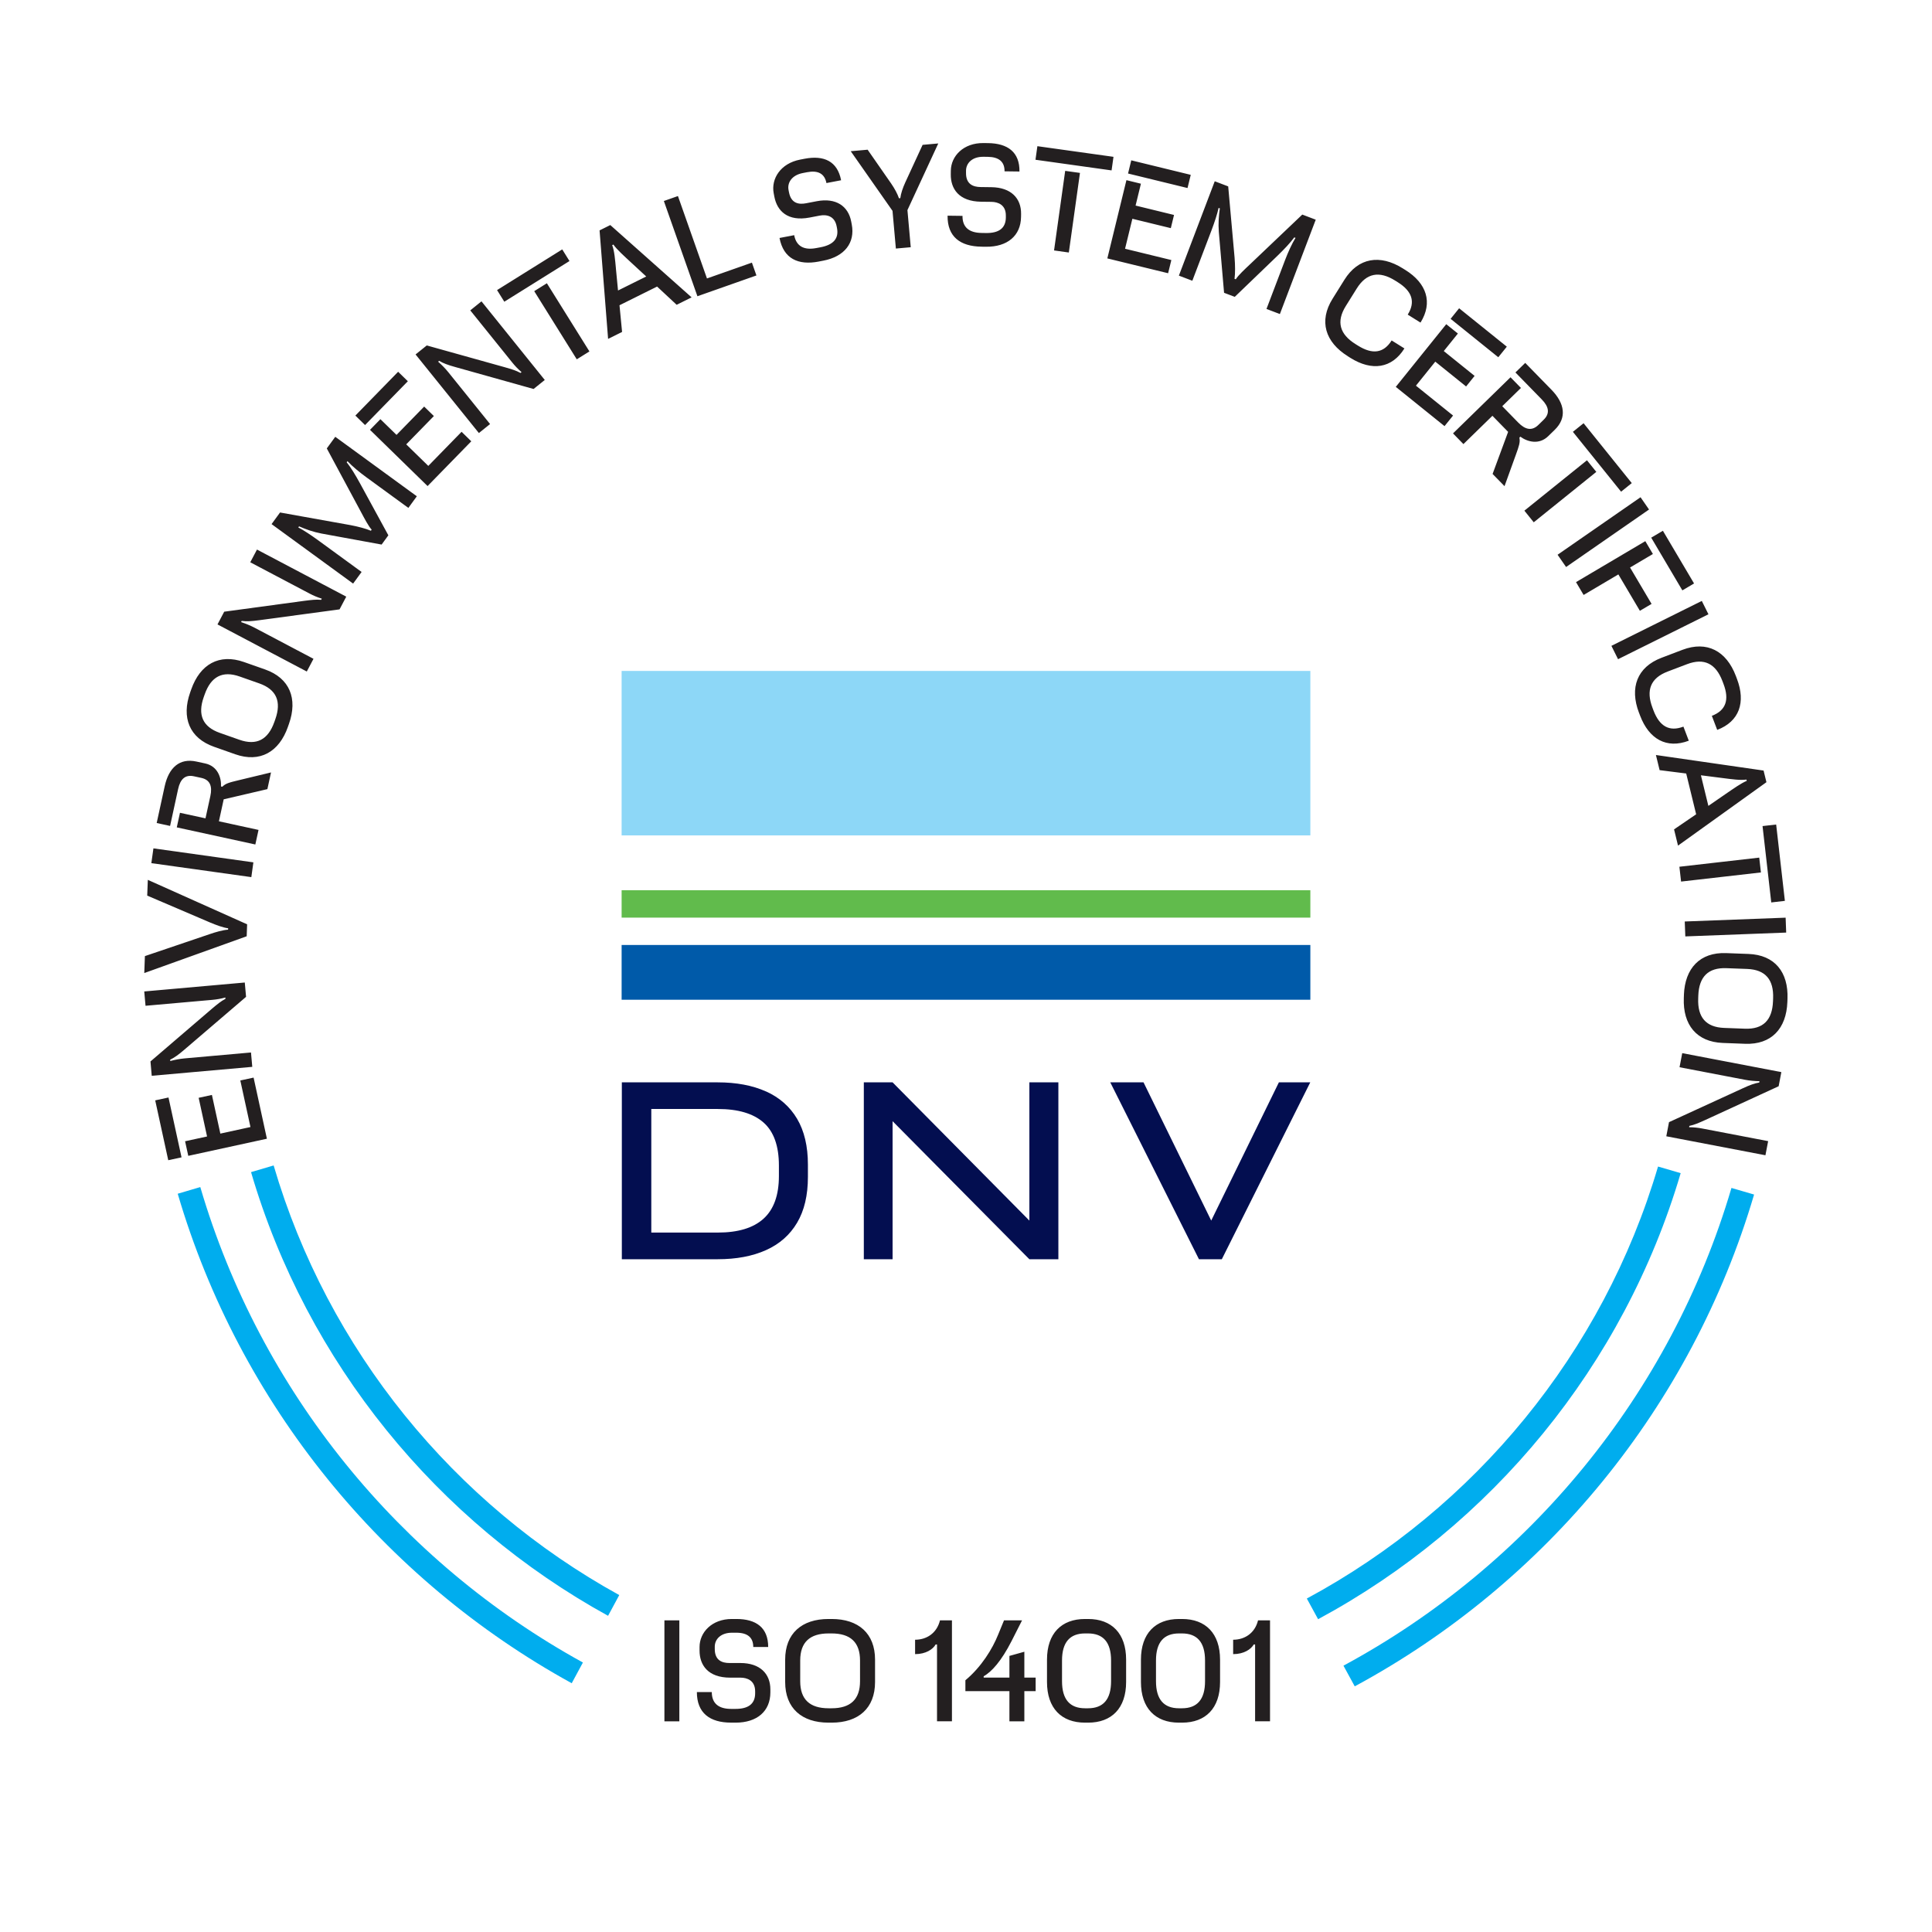 <?xml version="1.0" encoding="UTF-8"?>
<svg id="Layer_1" data-name="Layer 1" xmlns="http://www.w3.org/2000/svg" xmlns:xlink="http://www.w3.org/1999/xlink" viewBox="0 0 800 800">
  <defs>
    <style>
      .cls-1 {
        fill: none;
      }

      .cls-2 {
        fill: #231f20;
      }

      .cls-3 {
        fill: #8dd7f7;
      }

      .cls-4 {
        fill: #00adee;
      }

      .cls-5 {
        clip-path: url(#clippath-1);
      }

      .cls-6 {
        fill: #030e50;
      }

      .cls-7 {
        fill: #005aa9;
      }

      .cls-8 {
        fill: #61bb4c;
      }

      .cls-9 {
        clip-path: url(#clippath);
      }
    </style>
    <clipPath id="clippath">
      <circle class="cls-1" cx="400" cy="400" r="390"/>
    </clipPath>
    <clipPath id="clippath-1">
      <rect class="cls-1" x="5" y="5" width="790" height="948"/>
    </clipPath>
  </defs>
  <g class="cls-9">
    <g>
      <g class="cls-5">
        <path class="cls-4" d="M82.94,491.54l-9.35,2.76c25.55,87.08,85.07,159.75,163.15,202.69l4.63-8.58c-75.82-41.71-133.61-112.29-158.43-196.86M256.43,660.49c-68.48-37.73-120.71-101.47-143.12-177.9l-9.36,2.76c23.15,78.93,77.1,144.76,147.84,183.72l4.63-8.58ZM695.92,485.77l-9.36-2.73c-22.75,77.15-75.86,141.4-145.43,178.88l4.67,8.56c71.82-38.71,126.64-105.05,150.13-184.7M726.32,494.63l-9.36-2.73c-25.13,85.29-83.79,156.34-160.66,197.82l4.67,8.56c79.12-42.71,139.49-115.85,165.36-203.65"/>
        <path class="cls-2" d="M696.58,436.07l-1.12,5.85,27.04,5.18c1.97.38,4.15.57,6.07.6l-.1.55c-1.93.31-3.95,1.06-6.82,2.39l-30.55,14.02-1.12,5.85,41.05,7.86,1.12-5.85-27.26-5.22c-1.86-.36-3.65-.53-5.46-.54l.1-.55c2.13-.45,3.81-1.2,6.48-2.4l30.49-14.02,1.12-5.85-41.05-7.86ZM703.23,412.23c.3-7.74,4.07-11.62,11.65-11.33l8.58.32c7.57.29,11.04,4.44,10.75,12.18l-.05,1.23c-.3,7.75-4.07,11.62-11.64,11.33l-8.58-.32c-7.57-.29-11.05-4.44-10.75-12.18l.04-1.23ZM697.28,411.95l-.05,1.34c-.42,11.03,5.27,18.15,16.13,18.57l9.25.35c10.86.41,17.08-6.26,17.5-17.29l.05-1.34c.42-11.03-5.27-18.16-16.14-18.57l-9.25-.35c-10.86-.41-17.08,6.27-17.5,17.3M697.62,381.57l.23,6.18,41.77-1.59-.23-6.17-41.77,1.58ZM729.83,342.06l3.61,31.62,5.64-.65-3.61-31.61-5.64.64ZM695.4,358.9l.7,6.14,33.06-3.78-.7-6.14-33.06,3.78ZM685.68,312.62l1.53,6.28,11.01,1.39,4.12,16.89-9.15,6.25,1.64,6.72,36.61-26.26-1.18-4.82-44.6-6.44ZM713.43,322.19c3.56.45,7.24.99,9.73.61l.13.54c-2.4.99-5.52,3.24-8.67,5.38l-7.22,4.98-3.09-12.67,9.12,1.16ZM678.67,295.11l.47,1.25c3.68,9.69,10.97,13.83,20.15,10.35l-2.22-5.83c-5.84,2.22-9.89-.12-12.39-6.68l-.43-1.15c-2.75-7.25-.79-12.28,6.29-14.98l8.03-3.05c7.09-2.69,11.9-.23,14.66,7.02l.43,1.14c2.5,6.57,1.02,11.01-4.82,13.23l2.22,5.82c9.17-3.48,11.87-11.42,8.18-21.11l-.47-1.25c-3.92-10.32-11.94-14.65-22.11-10.79l-8.65,3.29c-10.16,3.86-13.28,12.44-9.35,22.75M667.25,267.43l2.75,5.53,37.43-18.6-2.75-5.53-37.43,18.6ZM683.73,222.63l12.9,21.83,4.84-2.86-12.9-21.82-4.84,2.86ZM652.59,241.04l3.15,5.32,14.39-8.51,8.91,15.07,4.84-2.86-8.91-15.07,9.46-5.59-3.14-5.32-28.69,16.96ZM644.96,229.71l3.52,5.08,34.35-23.81-3.52-5.08-34.35,23.81ZM651.3,178.81l19.96,24.79,4.42-3.56-19.95-24.79-4.43,3.56ZM631.21,211.45l3.88,4.82,25.91-20.87-3.87-4.81-25.92,20.87ZM601.66,179.46l4.31,4.43,12.01-11.72,6.5,6.66-6.43,17.42,4.94,5.06,4.69-12.99c1.3-3.61,1.87-5.18,1.47-7.11l.4-.39c3,2.2,7.8,3.44,11.54-.22l2.68-2.61c5.11-4.98,4.19-10.94-1.34-16.6l-10.86-11.12-4.06,3.96,10.9,11.16c3,3.07,3.44,5.84.8,8.41l-2.19,2.14c-2.64,2.58-5.39,2.07-8.39-1l-6.58-6.74,7.74-7.56-4.32-4.42-23.81,23.24ZM600.66,132.02l19.75,15.91,3.53-4.38-19.75-15.9-3.53,4.38ZM577.97,160.2l20.18,16.25,3.53-4.38-15.37-12.37,8.01-9.95,12.76,10.28,3.52-4.38-12.76-10.28,5.84-7.26-4.82-3.87-20.9,25.96ZM558.1,147.52l1.14.71c8.8,5.49,17.11,4.38,22.3-3.95l-5.29-3.31c-3.31,5.3-7.94,5.89-13.91,2.17l-1.04-.65c-6.58-4.1-8.06-9.3-4.05-15.74l4.55-7.29c4.01-6.43,9.34-7.38,15.91-3.27l1.04.65c5.96,3.72,7.47,8.15,4.16,13.44l5.29,3.3c5.19-8.32,2.55-16.28-6.25-21.77l-1.14-.71c-9.36-5.85-18.38-4.45-24.13,4.77l-4.9,7.85c-5.76,9.22-3.05,17.93,6.31,23.77M524.4,127.92l5.57,2.12,14.85-39.07-5.57-2.12-21.58,20.53c-2.13,2-4.99,4.66-5.96,6.27l-.52-.2c.32-2.26.27-5.74.02-8.82l-2.64-29.45-5.57-2.12-14.85,39.07,5.57,2.12,7.98-20.99c1.15-3.03,2.4-6.79,2.89-9.17l.52.2c-.43,2.88-.7,6.24-.42,9.74l2.17,25.21,4.43,1.68,17.59-16.92c2.92-2.83,5.41-5.46,7.05-7.7l.52.2c-1.53,2.46-3.13,6.03-4.34,9.21l-7.68,20.21ZM467.1,71.85l24.63,6.01,1.33-5.46-24.63-6.01-1.33,5.46ZM458.52,107l25.17,6.14,1.34-5.46-19.17-4.68,3.03-12.41,15.92,3.88,1.33-5.46-15.92-3.89,2.21-9.05-6-1.47-7.9,32.38ZM428.77,66.15l31.51,4.41.79-5.62-31.51-4.41-.79,5.62ZM436.46,103.7l6.12.86,4.61-32.96-6.12-.85-4.61,32.95ZM406.35,102.15l1.9.02c8.86.11,14.44-4.55,14.54-12.35l.02-1.23c.08-6.47-4.15-10.97-12.29-11.08l-4.51-.06c-3.01-.04-6.06-1.14-6-5.87v-.95c.05-3.13,2.59-5.77,7.22-5.71l1.78.02c4.57.06,7,1.99,6.95,6l6.18.08c.11-8.03-4.86-11.66-13-11.76l-1.9-.02c-8.31-.11-13.44,5.4-13.52,11.42l-.02,1.51c-.08,5.96,3.31,11.24,12.56,11.36l4.24.05c2.79.03,6.06,1.25,6,5.76v.78c-.07,4.41-2.94,6.44-8.23,6.37l-1.78-.03c-5.24-.06-8-2.39-7.94-7.07l-6.18-.08c-.11,8.75,5.3,12.71,13.99,12.83M370.97,102.92l6.15-.55-1.37-15.37,12.77-27.6-6.49.58-7.18,15.57c-1.03,2.27-1.83,4.58-2.05,6.5l-.56.05c-.6-1.79-1.74-3.93-3.22-6.09l-9.75-14.02-7,.62,17.3,24.7,1.39,15.6ZM339.07,108.29l1.86-.36c8.71-1.67,13.23-7.35,11.76-15.02l-.23-1.2c-1.22-6.35-6.27-9.92-14.26-8.39l-4.44.85c-2.96.57-6.17.11-7.06-4.55l-.18-.93c-.59-3.07,1.37-6.17,5.92-7.04l1.75-.34c4.49-.86,7.26.54,8.02,4.49l6.07-1.16c-1.51-7.88-7.1-10.44-15.1-8.91l-1.86.36c-8.15,1.56-12.08,7.98-10.95,13.9l.28,1.48c1.12,5.86,5.5,10.35,14.59,8.61l4.16-.8c2.74-.52,6.19.01,7.04,4.44l.15.77c.82,4.33-1.58,6.89-6.78,7.89l-1.76.33c-5.14.99-8.32-.74-9.2-5.33l-6.07,1.16c1.65,8.6,7.74,11.4,16.28,9.76M288.78,122.67l24.44-8.61-1.87-5.31-18.61,6.55-12.02-34.12-5.83,2.05,13.89,39.42ZM251.8,140.33l5.79-2.88-1.07-11.05,15.57-7.74,8.1,7.55,6.19-3.08-33.67-29.94-4.44,2.21,3.53,44.92ZM255.04,111.15c-.34-3.57-.63-7.28-1.55-9.63l.5-.25c1.49,2.12,4.38,4.68,7.16,7.27l6.44,5.95-11.68,5.8-.88-9.15ZM208.82,124.94l26.99-16.85-3-4.82-26.99,16.85,3.01,4.82ZM238.82,148.79l5.25-3.27-17.62-28.23-5.24,3.27,17.62,28.23ZM198.29,179.32l4.64-3.73-17.27-21.44c-1.26-1.57-2.8-3.12-4.25-4.39l.43-.35c1.67,1.01,3.7,1.75,6.74,2.59l32.36,9.07,4.64-3.73-26.21-32.56-4.64,3.74,17.41,21.62c1.19,1.48,2.44,2.76,3.82,3.94l-.43.35c-1.91-1.04-3.68-1.55-6.48-2.36l-32.33-9.03-4.64,3.73,26.22,32.55ZM151.17,176l17.71-18.14-4.02-3.92-17.71,18.14,4.02,3.93ZM177.05,201.27l18.1-18.54-4.02-3.93-13.78,14.12-9.14-8.92,11.45-11.72-4.02-3.93-11.45,11.73-6.67-6.51-4.31,4.42,23.85,23.29ZM169.09,210.32l3.51-4.82-33.77-24.63-3.51,4.81,14.11,26.24c1.37,2.58,3.18,6.05,4.47,7.4l-.33.45c-2.1-.9-5.46-1.77-8.51-2.34l-29.1-5.22-3.51,4.81,33.77,24.63,3.51-4.81-18.14-13.23c-2.62-1.91-5.91-4.11-8.08-5.21l.33-.45c2.66,1.18,5.83,2.32,9.29,2.98l24.89,4.56,2.79-3.83-11.69-21.43c-1.96-3.57-3.83-6.66-5.57-8.82l.33-.45c1.97,2.12,4.99,4.6,7.74,6.61l17.47,12.74ZM127.03,278.07l2.78-5.27-24.35-12.85c-1.78-.94-3.8-1.76-5.64-2.35l.26-.49c1.94.27,4.09.14,7.21-.29l33.31-4.49,2.78-5.27-36.97-19.5-2.78,5.27,24.55,12.95c1.68.89,3.33,1.57,5.07,2.11l-.26.49c-2.16-.2-3.99.04-6.89.4l-33.26,4.51-2.78,5.27,36.97,19.5ZM113.6,298.95c-2.58,7.31-7.32,9.89-14.48,7.37l-8.1-2.85c-7.15-2.52-9.24-7.51-6.66-14.82l.41-1.15c2.58-7.31,7.32-9.89,14.48-7.37l8.1,2.85c7.15,2.52,9.24,7.51,6.66,14.82l-.41,1.16ZM119.21,300.98l.45-1.26c3.67-10.41.34-18.91-9.91-22.52l-8.73-3.07c-10.25-3.61-18.17.92-21.83,11.33l-.45,1.27c-3.67,10.41-.34,18.9,9.92,22.51l8.73,3.08c10.25,3.61,18.17-.93,21.83-11.34M105.73,349.69l1.32-6.04-16.4-3.57,1.98-9.1,18.09-4.22,1.5-6.91-13.42,3.23c-3.73.9-5.36,1.28-6.74,2.69l-.55-.12c.18-3.72-1.42-8.41-6.54-9.52l-3.65-.79c-6.97-1.52-11.44,2.52-13.13,10.26l-3.31,15.19,5.55,1.21,3.32-15.25c.91-4.2,2.98-6.09,6.57-5.3l3,.65c3.6.78,4.69,3.36,3.78,7.55l-2.01,9.21-10.57-2.3-1.32,6.04,32.51,7.08ZM104.07,363.2l.85-6.12-41.39-5.79-.86,6.12,41.4,5.79ZM102.15,387.7l.18-4.96-41.12-18.41-.25,6.52,26.18,11.2c2.2.92,5.11,2.03,7.33,2.34l-.02.56c-2.18.14-5.23,1.03-7.55,1.83l-26.9,9.12-.26,7.02,42.41-15.23ZM104.46,441.75l-.53-5.94-27.42,2.44c-2,.18-4.15.59-6,1.09l-.05-.55c1.77-.83,3.51-2.11,5.9-4.16l25.53-21.86-.53-5.93-41.63,3.7.53,5.93,27.65-2.45c1.89-.17,3.65-.49,5.4-.98l.05.55c-1.92,1.01-3.33,2.2-5.57,4.08l-25.48,21.85.52,5.94,41.64-3.7ZM75.17,479.23l-5.4-24.78-5.5,1.19,5.4,24.78,5.5-1.19ZM110.52,471.53l-5.51-25.32-5.5,1.19,4.2,19.28-12.47,2.72-3.49-16.01-5.49,1.19,3.48,16.01-9.1,1.98,1.32,6.04,32.57-7.09Z"/>
        <path class="cls-2" d="M510.62,684.94c4.46,0,7.41-2.01,8.53-4.01h.56v31.82h6.18v-41.8h-4.96c-1.33,5.41-5.63,8.03-10.31,8.03v5.96ZM488.21,707.36c-6.25,0-9.54-3.62-9.54-11.2v-8.59c0-7.58,3.29-11.2,9.54-11.2h1.23c6.24,0,9.54,3.62,9.54,11.2v8.59c0,7.58-3.29,11.2-9.54,11.2h-1.23ZM488.15,713.31h1.34c9.7,0,15.71-5.96,15.71-16.83v-9.26c0-10.87-6.01-16.83-15.71-16.83h-1.34c-9.7,0-15.71,5.96-15.71,16.83v9.26c0,10.87,6.01,16.83,15.71,16.83M449.3,707.36c-6.25,0-9.54-3.62-9.54-11.2v-8.59c0-7.58,3.29-11.2,9.54-11.2h1.23c6.24,0,9.54,3.62,9.54,11.2v8.59c0,7.58-3.29,11.2-9.54,11.2h-1.23ZM449.25,713.31h1.34c9.7,0,15.71-5.96,15.71-16.83v-9.26c0-10.87-6.01-16.83-15.71-16.83h-1.34c-9.7,0-15.71,5.96-15.71,16.83v9.26c0,10.87,6.01,16.83,15.71,16.83M399.75,700.27h18.23v12.49h6.18v-12.49h4.68v-5.62h-4.68v-10.7l-6.18,1.73v8.97h-10.66v-.56c3.29-1.78,7.36-6.35,11.54-14.55l4.35-8.58h-7.47l-2.45,5.96c-2.34,5.8-6.86,13.27-13.54,18.84v4.51ZM378.91,684.94c4.46,0,7.41-2.01,8.53-4.01h.56v31.82h6.18v-41.8h-4.95c-1.34,5.41-5.63,8.03-10.31,8.03v5.96ZM343.12,707.36c-7.75,0-11.77-3.62-11.77-11.2v-8.59c0-7.58,4.02-11.2,11.77-11.2h1.23c7.75,0,11.77,3.62,11.77,11.2v8.59c0,7.58-4.02,11.2-11.77,11.2h-1.23ZM343.06,713.31h1.34c11.04,0,17.94-5.96,17.94-16.83v-9.26c0-10.87-6.9-16.83-17.94-16.83h-1.34c-11.04,0-17.94,5.96-17.94,16.83v9.26c0,10.87,6.9,16.83,17.94,16.83M302.71,713.31h1.9c8.87,0,14.38-4.73,14.38-12.54v-1.23c0-6.47-4.29-10.92-12.43-10.92h-4.51c-3.01,0-6.08-1.06-6.08-5.8v-.95c0-3.13,2.51-5.8,7.13-5.8h1.78c4.58,0,7.03,1.9,7.03,5.91h6.18c0-8.03-5.01-11.59-13.15-11.59h-1.9c-8.31,0-13.37,5.57-13.37,11.59v1.5c0,5.96,3.45,11.2,12.7,11.2h4.24c2.79,0,6.08,1.17,6.08,5.69v.78c0,4.4-2.84,6.47-8.14,6.47h-1.78c-5.24,0-8.03-2.29-8.03-6.97h-6.18c0,8.75,5.46,12.65,14.15,12.65M275.12,712.76h6.18v-41.8h-6.18v41.8Z"/>
        <path class="cls-6" d="M322.53,486.95c0,7.94-2.12,13.83-6.35,17.67-4.24,3.85-10.55,5.76-18.95,5.76h-27.54v-51.17h27.54c8.4,0,14.71,1.87,18.95,5.62,4.23,3.74,6.35,9.68,6.35,17.82v4.3ZM317.16,451.94c-5.6-2.51-12.27-3.76-20.02-3.76h-39.65v73.24h39.65c7.75,0,14.42-1.25,20.02-3.76,5.6-2.5,9.89-6.28,12.89-11.33,2.99-5.04,4.49-11.38,4.49-19v-5.08c0-7.61-1.5-13.95-4.49-19-3-5.04-7.3-8.82-12.89-11.33"/>
      </g>
      <polygon class="cls-6" points="426.24 505.42 369.6 448.18 362.86 448.18 357.69 448.18 357.69 521.43 369.6 521.43 369.6 464.26 426.24 521.43 438.25 521.43 438.25 448.18 426.24 448.18 426.24 505.42"/>
      <rect class="cls-3" x="257.4" y="277.83" width="285.19" height="68.1"/>
      <rect class="cls-8" x="257.4" y="368.61" width="285.19" height="11.36"/>
      <rect class="cls-7" x="257.4" y="391.29" width="285.19" height="22.69"/>
      <polygon class="cls-6" points="529.56 448.18 501.54 505.42 473.51 448.18 459.74 448.18 496.46 521.42 505.93 521.42 542.55 448.18 529.56 448.18"/>
    </g>
  </g>
</svg>